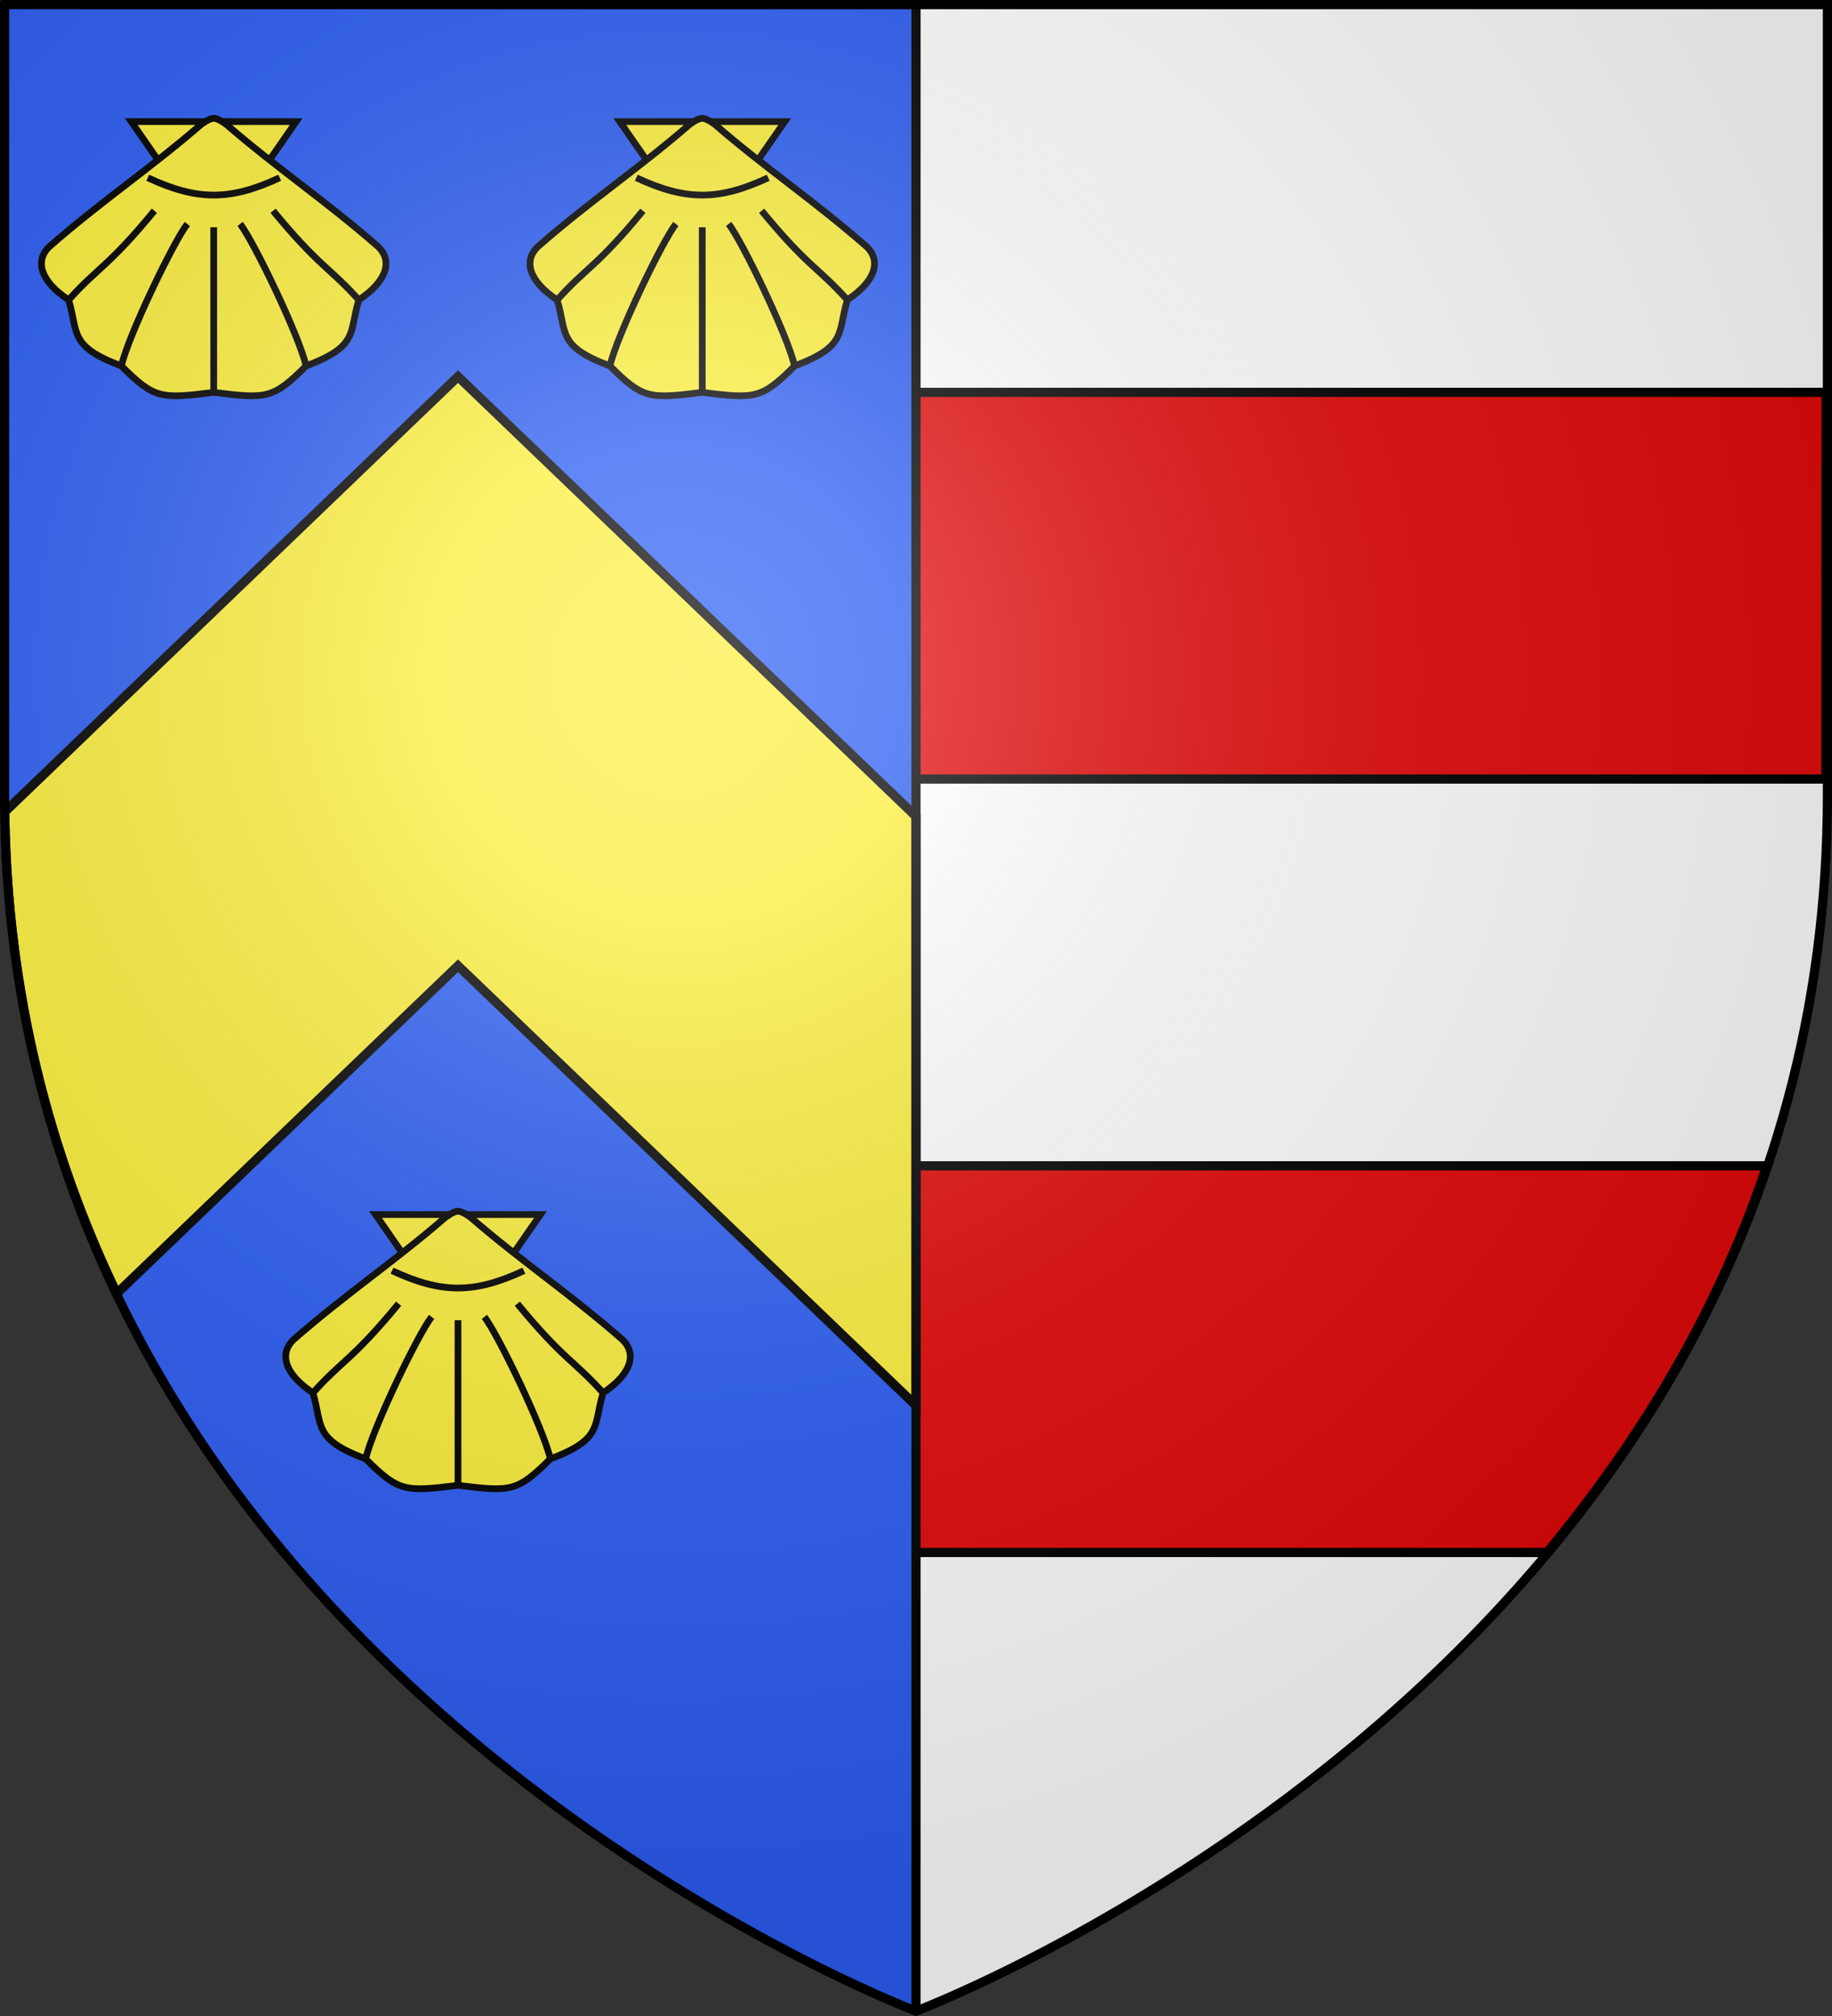 <?xml version="1.0" encoding="UTF-8" standalone="no"?>
<svg
   xmlns:dc="http://purl.org/dc/elements/1.1/"
   xmlns:cc="http://creativecommons.org/ns#"
   xmlns:rdf="http://www.w3.org/1999/02/22-rdf-syntax-ns#"
   xmlns:svg="http://www.w3.org/2000/svg"
   xmlns="http://www.w3.org/2000/svg"
   xmlns:xlink="http://www.w3.org/1999/xlink"
   id="svg2"
   version="1.0"
   width="600"
   height="660">
  <rect width="100%" height="100%" fill="#333333" stroke="none"/>
  <desc
     id="desc4">Flag of Canton of Valais (Wallis)</desc>
  <defs
     id="defs6">
    <linearGradient
       id="linearGradient2893">
      <stop
         id="stop2895"
         offset="0"
         style="stop-color: white; stop-opacity: 0.314;" />
      <stop
         style="stop-color: white; stop-opacity: 0.251;"
         offset="0.19"
         id="stop2897" />
      <stop
         id="stop2901"
         offset="0.6"
         style="stop-color: rgb(107, 107, 107); stop-opacity: 0.125;" />
      <stop
         id="stop2899"
         offset="1"
         style="stop-color: black; stop-opacity: 0.125;" />
    </linearGradient>
    <radialGradient
       r="300"
       fy="226.331"
       fx="221.445"
       cy="226.331"
       cx="221.445"
       gradientTransform="matrix(1.353,0,0,1.349,-77.63,-85.748)"
       gradientUnits="userSpaceOnUse"
       id="radialGradient3163"
       xlink:href="#linearGradient2893" />
    <g
       id="s-4">
      <g
         id="c-6">
        <path
           transform="matrix(0.951,0.309,-0.309,0.951,0,-1)"
           d="M 0,0 L 0,1 L 0.5,1 L 0,0 z"
           id="t-0" />
        <use
           height="540"
           width="810"
           y="0"
           x="0"
           id="use2144-7"
           transform="scale(-1,1)"
           xlink:href="#t-0" />
      </g>
      <g
         id="a-1">
        <use
           height="540"
           width="810"
           y="0"
           x="0"
           id="use2147-7"
           transform="matrix(0.309,0.951,-0.951,0.309,0,0)"
           xlink:href="#c-6" />
        <use
           height="540"
           width="810"
           y="0"
           x="0"
           id="use2149-7"
           transform="matrix(-0.809,0.588,-0.588,-0.809,0,0)"
           xlink:href="#c-6" />
      </g>
      <use
         height="540"
         width="810"
         y="0"
         x="0"
         id="use2151-7"
         transform="scale(-1,1)"
         xlink:href="#a-1" />
    </g>
    <g
       id="f">
      <rect
         id="rect1964"
         style="fill:#28166f"
         y="-30"
         x="-50"
         height="60"
         width="100" />
      <g
         id="g1966"
         style="fill:#ffffff"
         transform="translate(0,-20)">
        <path
           id="path1968"
           d="M -1.212,27.818 C -1.212,22.175 -2.091,20.471 -4.542,13.98 C -5.709,10.888 -5.024,7.103 -2.858,3.601 C -2.082,2.346 -1.114,1.214 0,0 C 1.114,1.214 2.082,2.346 2.858,3.601 C 5.024,7.103 5.709,10.888 4.542,13.98 C 2.091,20.471 1.212,22.175 1.212,27.818 L -1.212,27.818 z" />
        <path
           id="rwi"
           d="M 2.922,27.672 C 2.922,21.721 5.239,17.829 8.501,16.66 C 9.949,16.141 11.808,16.387 13.519,18.107 C 15.638,20.236 16.255,26.1 10.036,27.228 C 10.694,26.272 10.655,24.147 9.322,23.441 C 8.331,22.916 7.209,23.188 6.646,23.564 C 5.822,24.116 4.917,25.67 4.967,27.672 L 2.922,27.672 z" />
        <path
           id="path1971"
           d="M 1.777,30.183 C 1.79,32.191 2.795,33.518 4.516,34.257 C 4.295,34.955 3.257,36.378 1.831,36.281 C 1.55,37.787 1.282,38.632 0,40 C -1.282,38.632 -1.55,37.787 -1.831,36.281 C -3.257,36.378 -4.295,34.955 -4.516,34.257 C -2.795,33.518 -1.79,32.191 -1.777,30.183 L 1.777,30.183 z" />
        <use
           xlink:href="#rwi"
           height="400"
           width="800"
           y="0"
           x="0"
           id="use1973"
           transform="scale(-1,1)" />
        <rect
           id="rect1975"
           y="27.331"
           x="-7.923"
           height="3.218"
           width="15.846" />
      </g>
    </g>
    <g
       id="s">
      <g
         id="c">
        <path
           transform="matrix(0.951,0.309,-0.309,0.951,0,-1)"
           d="M 0,0 L 0,1 L 0.5,1 L 0,0 z"
           id="t" />
        <use
           height="540"
           width="810"
           y="0"
           x="0"
           id="use2144"
           transform="scale(-1,1)"
           xlink:href="#t" />
      </g>
      <g
         id="a">
        <use
           height="540"
           width="810"
           y="0"
           x="0"
           id="use2147"
           transform="matrix(0.309,0.951,-0.951,0.309,0,0)"
           xlink:href="#c" />
        <use
           height="540"
           width="810"
           y="0"
           x="0"
           id="use2149"
           transform="matrix(-0.809,0.588,-0.588,-0.809,0,0)"
           xlink:href="#c" />
      </g>
      <use
         height="540"
         width="810"
         y="0"
         x="0"
         id="use2151"
         transform="scale(-1,1)"
         xlink:href="#a" />
    </g>
    <clipPath
       id="clipPath4907"
       clipPathUnits="userSpaceOnUse">
      <path
         d="m 1978.62,1103.764 c 0,0 298.499,-112.415 298.499,-398.106 0,-285.691 0,-258.769 0,-258.769 H 1680.121 v 258.769 c 0,285.691 298.499,398.106 298.499,398.106 z"
         style="opacity:1;fill:none;fill-opacity:1;fill-rule:evenodd;stroke:#000000;stroke-width:3;stroke-linecap:butt;stroke-linejoin:miter;stroke-miterlimit:4;stroke-dasharray:none;stroke-opacity:1"
         id="path4909" />
    </clipPath>
    <clipPath
       id="clipPath4911"
       clipPathUnits="userSpaceOnUse">
      <path
         d="m 1978.62,1103.764 c 0,0 298.499,-112.415 298.499,-398.106 0,-285.691 0,-258.769 0,-258.769 H 1680.121 v 258.769 c 0,285.691 298.499,398.106 298.499,398.106 z"
         style="opacity:1;fill:none;fill-opacity:1;fill-rule:evenodd;stroke:#000000;stroke-width:3;stroke-linecap:butt;stroke-linejoin:miter;stroke-miterlimit:4;stroke-dasharray:none;stroke-opacity:1"
         id="path4913" />
    </clipPath>
    <clipPath
       id="clipPath4915"
       clipPathUnits="userSpaceOnUse">
      <path
         d="m 948.593,658.397 c 0,0 -300.003,-112.418 -300.003,-398.119 0,-285.7 0,-258.777 0,-258.777 H 1248.596 V 260.278 c 0,285.7 -300.003,398.119 -300.003,398.119 z"
         style="opacity:1;fill:none;fill-opacity:1;fill-rule:evenodd;stroke:#000000;stroke-width:3.008;stroke-linecap:butt;stroke-linejoin:miter;stroke-miterlimit:4;stroke-dasharray:none;stroke-opacity:1"
         id="path4917" />
    </clipPath>
    <clipPath
       id="clipPath4919"
       clipPathUnits="userSpaceOnUse">
      <path
         d="m 948.593,658.397 c 0,0 -300.003,-112.418 -300.003,-398.119 0,-285.7 0,-258.777 0,-258.777 H 1248.596 V 260.278 c 0,285.7 -300.003,398.119 -300.003,398.119 z"
         style="opacity:1;fill:none;fill-opacity:1;fill-rule:evenodd;stroke:#000000;stroke-width:3.008;stroke-linecap:butt;stroke-linejoin:miter;stroke-miterlimit:4;stroke-dasharray:none;stroke-opacity:1"
         id="path4921" />
    </clipPath>
  </defs>
  <g
     style="display:inline"
     id="layer3">
    <path
       d="m 300,658.501 c 0,0 298.501,-112.321 298.501,-397.773 0,-285.452 0,-258.552 0,-258.552 H 1.499 V 260.728 c 0,285.452 298.501,397.773 298.501,397.773 z"
       style="fill:#ffffff;fill-opacity:1;fill-rule:evenodd;stroke:none;stroke-width:1px;stroke-linecap:butt;stroke-linejoin:miter;stroke-opacity:1"
       id="path2855" />
    <g
       style="fill:#e20909;fill-opacity:1;stroke:#000000;stroke-width:3.003;stroke-miterlimit:4;stroke-dasharray:none;stroke-opacity:1"
       transform="matrix(0.997,0,0,1,-646.76,0.349)"
       id="g3302">
      <path
         clip-path="url(#clipPath4919)"
         style="fill:#e20909;fill-opacity:1;fill-rule:evenodd;stroke:#000000;stroke-width:3.003;stroke-linecap:butt;stroke-linejoin:miter;stroke-miterlimit:4;stroke-dasharray:none;stroke-opacity:1"
         d="M 1229.102,381.312 H 670.193 c 16.568,49.372 42.391,91.321 71.75,126.594 h 414.928 c 29.359,-35.273 55.664,-77.222 72.232,-126.594 z"
         id="path3293" />
      <path
         clip-path="url(#clipPath4915)"
         style="fill:#e20909;fill-opacity:1;fill-rule:evenodd;stroke:#000000;stroke-width:3.003;stroke-linecap:butt;stroke-linejoin:miter;stroke-miterlimit:4;stroke-dasharray:none;stroke-opacity:1"
         d="M 1248.581,128.094 H 651.5 V 254.688 h 597 z"
         id="path3298" />
    </g>
  </g>
  <g
     style="display:inline"
     id="layer4">
    <g
       transform="matrix(-1,0,0,1,1398.996,-461.836)"
       id="g5088">
      <path
         clip-path="url(#clipPath4911)"
         transform="matrix(1,0,0,1.001,-879.63,16.186)"
         id="rect5312"
         d="m 1978.62,446.887 v 656.618 c 0,0 298.5,-112.635 298.5,-398.087 V 446.887 Z"
         style="display:inline;fill:#2b5df2;fill-opacity:1;fill-rule:nonzero;stroke:none;stroke-width:3;stroke-linejoin:round;stroke-opacity:1" />
      <path
         clip-path="url(#clipPath4907)"
         transform="translate(-879.626,16.432)"
         id="rect5335"
         d="m 2128.62,568.7 -150,144 v 192.875 l 150,-144 111.75,107.281 c 21.705,-45.126 35.856,-97.468 36.719,-157.594 10e-5,-0.01 -2e-4,-0.021 0,-0.031 z"
         style="display:inline;fill:#fcef3c;fill-opacity:1;fill-rule:nonzero;stroke:#000000;stroke-width:3;stroke-opacity:1" />
      <g
         id="g5044"
         style="fill:#fcef3c;stroke:#000000;stroke-width:2.036;stroke-miterlimit:4;stroke-dasharray:none"
         transform="matrix(1.08,0,0,1.081,1169,545.972)">
        <path
           style="fill:#fcef3c;stroke-width:2.036;stroke-miterlimit:4;stroke-dasharray:none"
           id="path5036"
           d="M -25,-41 0,-5 25,-41 Z" />
        <path
           style="fill:#fcef3c;stroke-width:2.036;stroke-miterlimit:4;stroke-dasharray:none"
           id="path5038"
           d="m 0,-42 c -1.5,0 -4,2 -4,2 -15,13 -30,23 -46,37 -4,4 -3,10 6,16 3,10 0,14 16,20 10,10 12,10 28,8 16,2 18,2 28,-8 C 44,27 41,23 44,13 53,7 54,1 50,-3 34,-17 19,-27 4,-40 c 0,0 -2.5,-2 -4,-2 z" />
        <path
           style="fill:#fcef3c;stroke-width:2.036;stroke-miterlimit:4;stroke-dasharray:none"
           id="path5040"
           d="m -20,-24 c 15,7 25,7 40,0" />
        <path
           id="path5042"
           d="m -44,13 c 9,-10 12,-10 26,-27 m -10,47 c 2,-9 16,-38 20,-43 M 0,41 V -9 M 44,13 C 35,3 32,3 18,-14 M 28,33 C 26,24 12,-5 8,-10"
           style="fill:#fcef3c;stroke-width:2.036;stroke-miterlimit:4;stroke-dasharray:none" />
      </g>
      <use
         x="0"
         y="0"
         xlink:href="#g5044"
         id="use5069"
         width="100%"
         height="100%"
         transform="translate(160)" />
      <use
         x="0"
         y="0"
         xlink:href="#g5044"
         id="use5071"
         width="100%"
         height="100%"
         transform="translate(80,357.806)" />
    </g>
    <path
       id="path4923"
       d="M 300.001,658.501 V 1.499"
       style="fill:none;stroke:#000000;stroke-width:3.001;stroke-linecap:butt;stroke-linejoin:miter;stroke-miterlimit:4;stroke-dasharray:none;stroke-opacity:1" />
  </g>
  <g
     style="display:inline"
     id="layer2">
    <path
       id="path2875"
       style="opacity:1;fill:url(#radialGradient3163);fill-opacity:1;fill-rule:evenodd;stroke:none;stroke-width:1px;stroke-linecap:butt;stroke-linejoin:miter;stroke-opacity:1"
       d="m 300,658.501 c 0,0 298.501,-112.321 298.501,-397.773 0,-285.452 0,-258.552 0,-258.552 H 1.499 V 260.728 c 0,285.452 298.501,397.773 298.501,397.773 z" />
  </g>
  <g
     id="layer1">
    <path
       id="path1411"
       style="opacity:1;fill:none;fill-opacity:1;fill-rule:evenodd;stroke:#000000;stroke-width:3;stroke-linecap:butt;stroke-linejoin:miter;stroke-miterlimit:4;stroke-dasharray:none;stroke-opacity:1"
       d="m 300,658.397 c 0,0 -298.5,-112.418 -298.5,-398.119 0,-285.701 0,-258.778 0,-258.778 H 598.5 V 260.278 c 0,285.701 -298.5,398.119 -298.5,398.119 z" />
  </g>
</svg>
